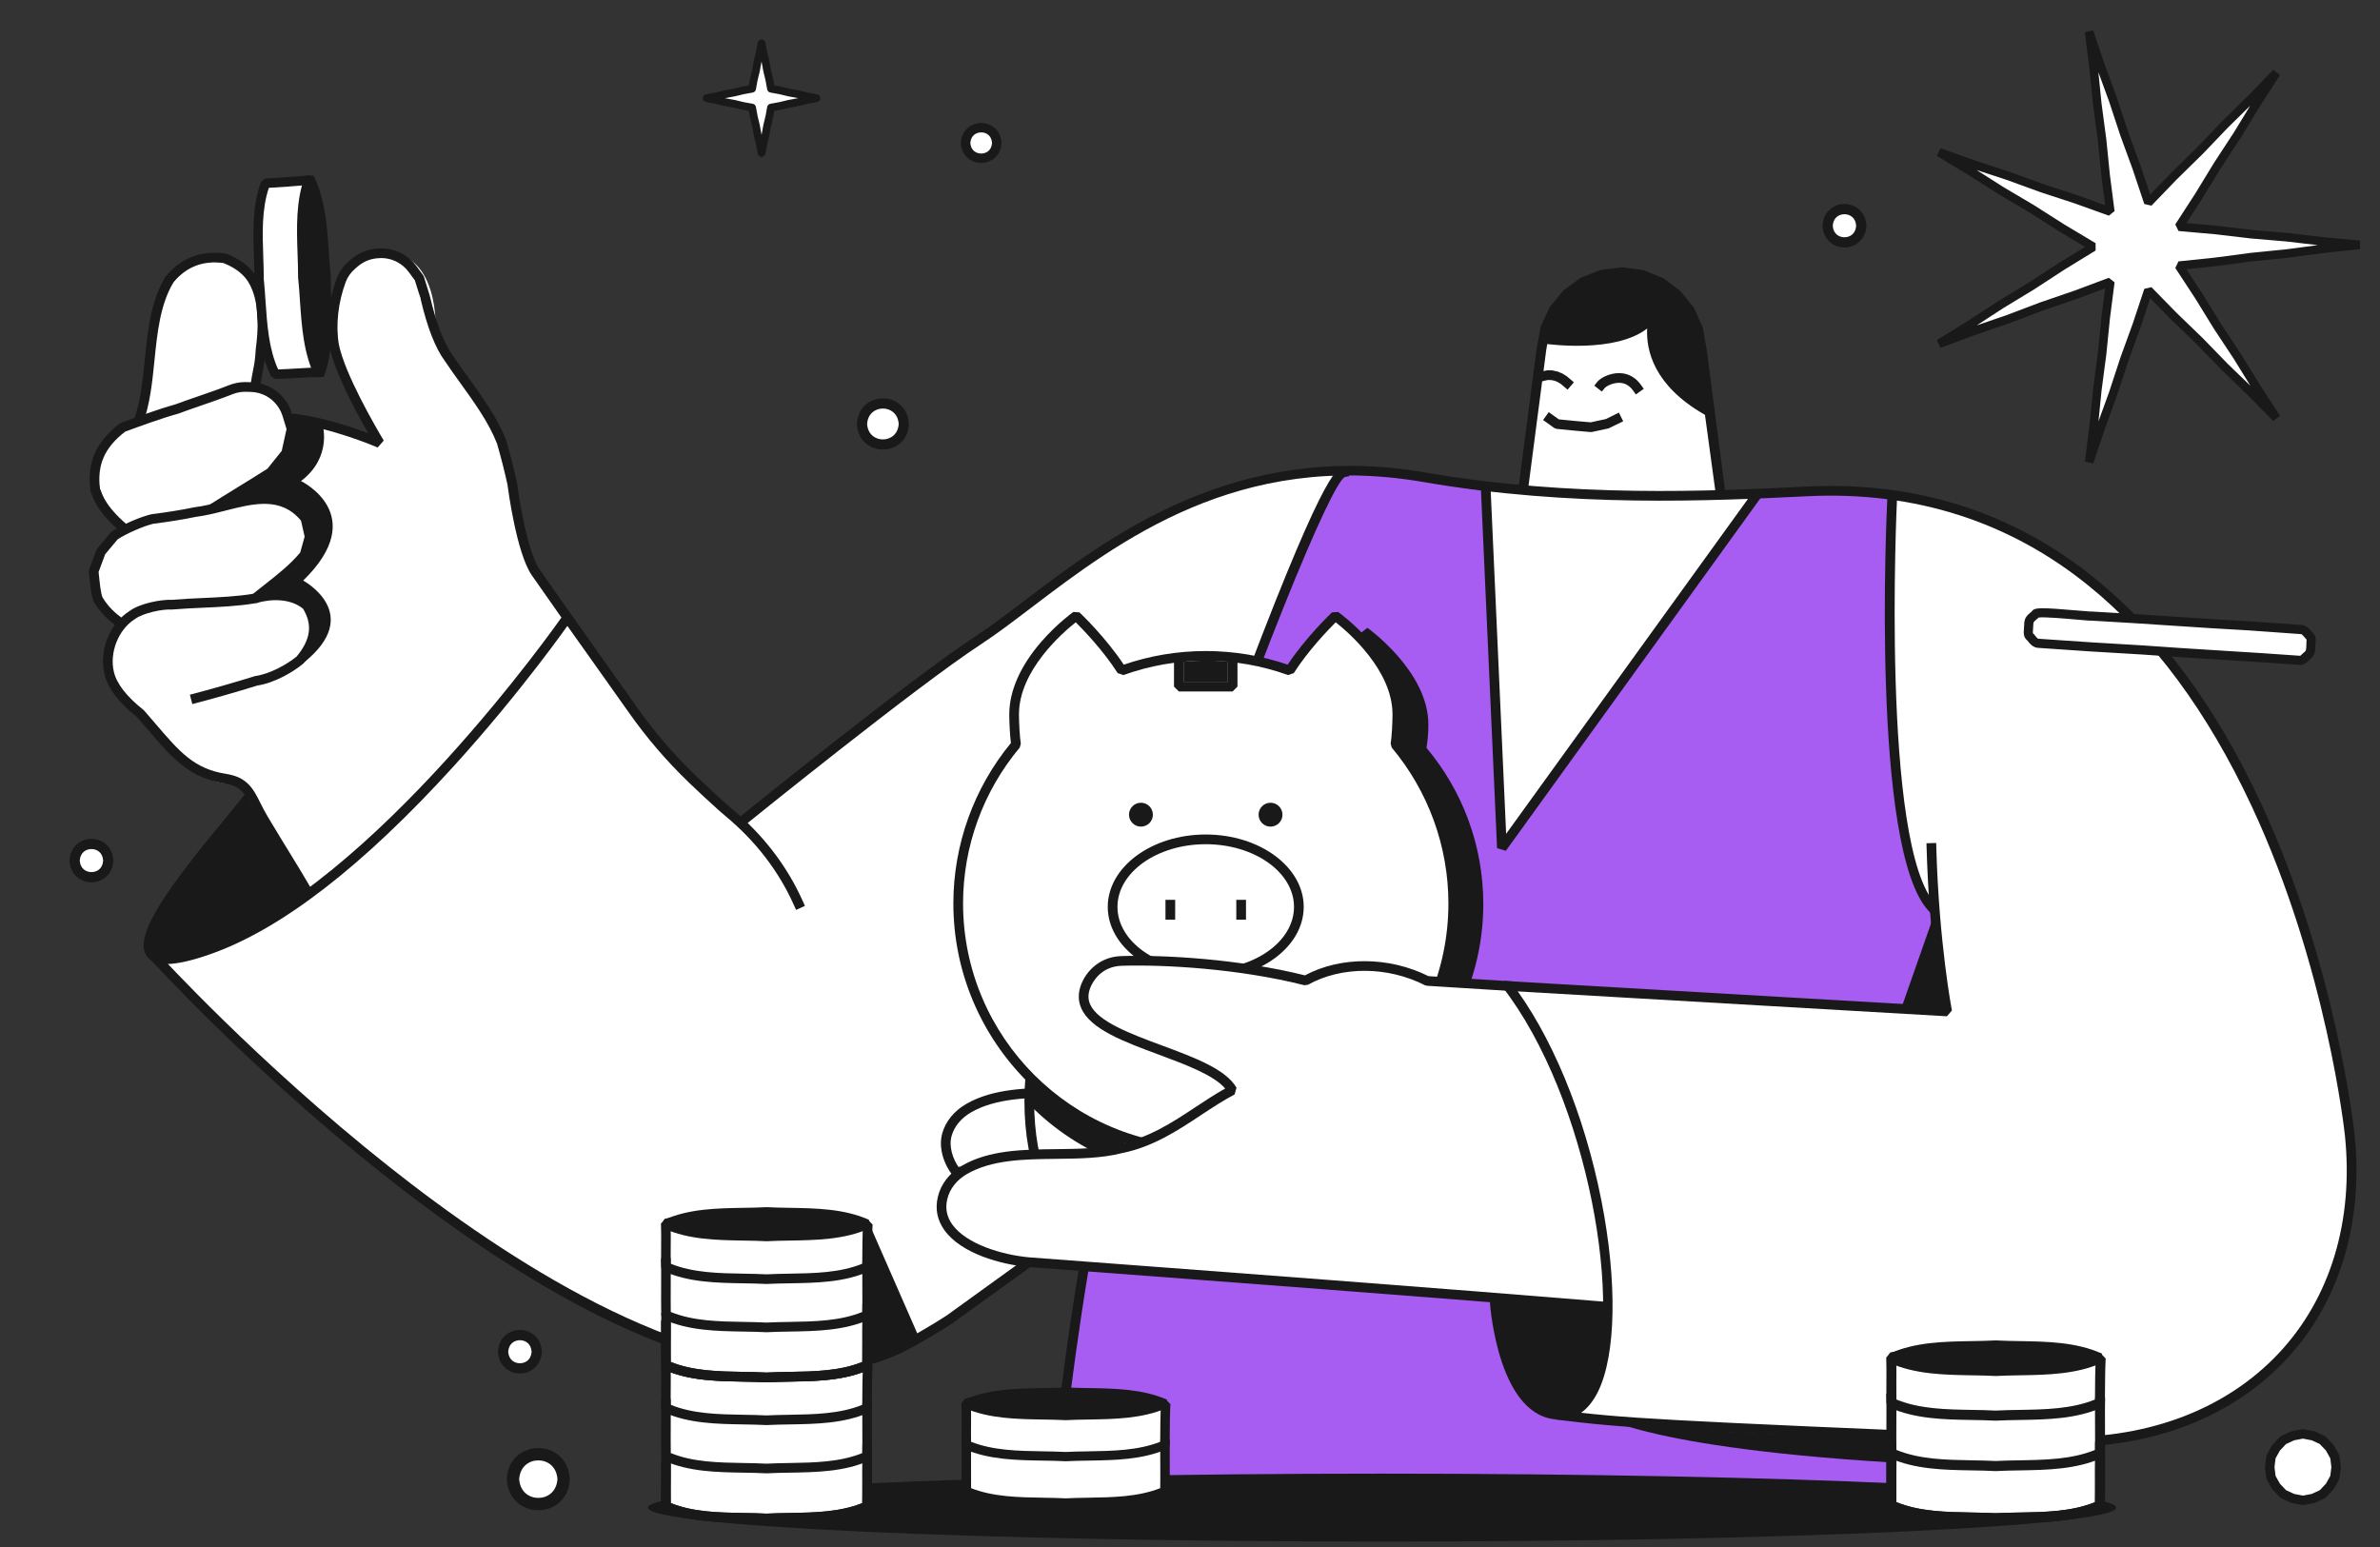 <svg width="320" height="208" viewBox="0 0 320 208" fill="none" xmlns="http://www.w3.org/2000/svg">
<rect x="0" y="0" width="320" height="208" fill="#333333" stroke="none"/>
<g clip-path="url(#clip0_3017_16654)">
<g clip-path="url(#clip1_3017_16654)">
<path d="M207.268 46.844H207.282L207.36 46.398L207.438 45.953L207.516 45.505L207.594 45.057L207.673 44.608L207.752 44.158L207.94 43.746L208.127 43.334L208.316 42.921L208.505 42.508L208.694 42.093L208.883 41.677L209.168 41.326L209.453 40.975L209.739 40.622L210.026 40.269L210.314 39.914L210.601 39.56L210.965 39.291L211.329 39.022L211.694 38.752L212.06 38.482L212.427 38.211L212.794 37.94L213.215 37.77L213.634 37.602L214.056 37.433L214.478 37.264L214.902 37.094L215.325 36.924L215.775 36.867L216.223 36.81L216.674 36.753L217.125 36.696L217.577 36.638L218.03 36.581L218.48 36.638L218.929 36.695L219.38 36.752L219.831 36.809L220.283 36.867L220.736 36.924L221.157 37.093L221.576 37.261L221.998 37.43L222.42 37.6L222.843 37.77L223.267 37.94L223.631 38.209L223.994 38.477L224.36 38.748L224.726 39.018L225.093 39.289L225.46 39.56L225.745 39.912L226.03 40.263L226.316 40.615L226.603 40.969L226.89 41.324L227.177 41.678L227.366 42.09L227.553 42.502L227.742 42.914L227.93 43.328L228.119 43.743L228.309 44.158L228.387 44.605L228.465 45.05L228.543 45.498L228.622 45.946L228.7 46.395L228.779 46.844H228.793L228.865 47.4L228.938 47.955L229.01 48.51L229.082 49.066L229.155 49.623L229.228 50.18L229.301 50.735L229.373 51.291L229.445 51.846L229.518 52.402L229.591 52.96L229.663 53.517L229.736 54.072L229.808 54.628L229.881 55.184L229.954 55.74L230.026 56.297L230.099 56.855L230.171 57.41L230.244 57.966L230.316 58.521L230.389 59.077L230.462 59.634L230.534 60.192L230.607 60.747L230.68 61.303L230.752 61.859L230.824 62.415L230.897 62.973L230.97 63.531L231.043 64.086L231.115 64.642L231.187 65.198L231.26 65.755L231.333 66.312L231.406 66.87H204.655L204.727 66.315L204.8 65.759L204.872 65.204L204.944 64.648L205.017 64.091L205.09 63.534L205.163 62.979L205.235 62.423L205.307 61.868L205.38 61.312L205.453 60.755L205.525 60.197L205.598 59.642L205.67 59.086L205.743 58.531L205.816 57.974L205.888 57.417L205.961 56.859L206.033 56.304L206.106 55.748L206.178 55.194L206.251 54.637L206.323 54.08L206.396 53.523L206.469 52.967L206.541 52.411L206.614 51.856L206.686 51.299L206.759 50.741L206.832 50.183L206.905 49.628L206.977 49.072L207.049 48.516L207.122 47.959L207.195 47.402L207.268 46.844Z" fill="white"/>
<path d="M207.419 44.912C207.419 44.912 214.379 48.456 222.35 42.53C222.35 42.53 220.817 52.129 229.808 54.625C229.808 54.625 229.856 38.88 220.426 36.851C210.996 34.821 207.419 44.912 207.419 44.912Z" fill="#191919"/>
<path d="M218.033 67.523H204.655L204.008 66.786L206.621 46.761L206.651 46.735L206.639 46.733L207.159 43.889L208.377 41.268L210.214 39.037L212.552 37.336L215.243 36.279L218.112 35.935L220.979 36.32L223.654 37.416L225.966 39.151L227.771 41.408L228.951 44.047L229.421 46.733L229.409 46.735L229.439 46.761L232.053 66.787L231.406 67.523L218.033 67.523ZM205.397 66.219H230.663L227.681 44.354L226.619 42.025L225.006 40.036L222.946 38.515L220.571 37.562L218.03 37.24L215.49 37.562L213.114 38.515L211.055 40.036L209.442 42.025L208.379 44.354L207.909 46.971L205.397 66.219Z" fill="#191919"/>
<path d="M210.768 52.392L209.859 51.62L209.44 51.365L208.995 51.186L208.536 51.095L208.076 51.099L206.924 51.355L206.641 50.082L207.995 49.796L208.59 49.79L208.723 49.802L209.425 49.953L210.072 50.223L210.665 50.593L211.613 51.398L210.768 52.392ZM219.947 53.038L219.568 52.506C219.098 51.846 218.493 51.498 217.77 51.471C216.802 51.435 215.928 51.975 215.783 52.151L215.372 52.648L214.36 51.849L214.759 51.343C215.164 50.829 216.437 50.131 217.774 50.167C218.925 50.195 219.914 50.742 220.631 51.75L221.009 52.281L219.947 53.038Z" fill="#191919"/>
<path d="M229.681 56.03L229.115 55.705C222.327 51.802 221.318 47.066 221.467 44.171C217.171 47.516 208.203 46.284 207.761 46.221L207.116 46.128L207.301 44.837L207.946 44.93C208.063 44.947 219.681 46.543 222.001 41.499L223.191 42.033C223.069 42.318 220.283 49.122 229.766 54.574L230.331 54.9L229.681 56.03ZM213.852 58.092L211.571 57.89L209.29 57.664L208.975 57.545L207.474 56.473L208.233 55.412L209.592 56.384L211.693 56.592L213.869 56.784L215.917 56.343L217.666 55.476L218.245 56.645L216.271 57.601L214.047 58.08L213.852 58.092Z" fill="#191919"/>
<path d="M21.338 129.58C21.338 129.58 63.079 173.818 97.147 182.637C97.147 182.637 113.655 189.919 132.591 173.575L147.295 163.266L141.573 202.379H278.654L279.302 194.45C279.302 194.45 308.433 192.022 313.774 170.905C313.774 170.905 319.451 164.049 313.34 137.53C310.359 124.597 300.776 99.641 292.985 90.796C278.898 74.8 265.764 62.739 230.76 66.856C230.76 66.856 202.515 66.094 195.062 64.429C180.626 61.204 165.976 63.283 152.173 71.984C140.125 79.579 128.099 87.791 113.351 99.654L99.575 110.79C99.575 110.79 88.569 100.919 85.009 95.498C81.448 90.077 76.331 83.486 76.331 83.486C76.331 83.486 46.328 122.36 31.6 126.081C31.6 126.082 24.509 129.438 21.338 129.58Z" fill="white"/>
<path d="M32.949 107.174C32.949 107.174 16.847 124.461 19.895 128.592C22.942 132.722 41.892 120.104 41.892 120.104L32.949 107.174Z" fill="#191919"/>
<path d="M41.892 120.105L32.416 104.936C32.416 104.936 27.349 108.105 18.886 95.961C18.886 95.961 11.898 94.204 15.81 83.467C15.81 83.467 9.322 77.505 16.605 71.001C17.157 70.508 16.623 70.466 16.623 70.466C16.623 70.466 7.323 62.589 19.127 56.156C19.127 56.156 19.126 34.456 29.082 34.639C39.038 34.822 33.831 52.047 33.831 52.047C33.831 52.047 38.443 52.932 39.456 56.156L50.414 59.312L45.657 48.896C45.657 48.896 42.387 35.095 50.848 34.064C59.308 33.034 58.569 44.708 58.569 44.708L65.747 55.141L70.671 73.814L76.075 83.367C76.075 83.366 51.182 115.353 41.892 120.105Z" fill="white"/>
<path d="M41.014 120.639C39.789 118.529 38.958 117.174 37.906 115.458C37.102 114.147 36.19 112.66 34.884 110.482C34.47 109.791 34.145 109.145 33.858 108.574C32.921 106.709 32.404 105.682 30.179 105.334C25.422 104.589 23.121 101.899 19.937 98.176C19.464 97.623 18.967 97.042 18.436 96.436C15.952 94.457 14.52 92.578 14.058 90.691C13.274 87.533 14.714 83.869 17.409 82.156C18.811 81.125 21.644 80.588 23.11 80.647C24.449 80.533 25.836 80.471 27.178 80.41C29.493 80.305 31.886 80.197 34.124 79.825C37.053 78.961 39.873 79.37 41.676 80.922L41.804 81.072C43.489 83.784 43.185 86.353 40.844 89.156L40.757 89.242C39.377 90.373 36.942 91.814 34.599 92.173C31.704 93.069 28.79 93.901 25.858 94.668L25.53 93.406C28.458 92.64 31.369 91.809 34.26 90.913L34.359 90.89C36.296 90.606 38.517 89.378 39.883 88.273C41.776 85.983 42.045 83.995 40.749 81.847C39.014 80.421 36.371 80.515 34.458 81.087L34.378 81.105C32.051 81.495 29.604 81.606 27.237 81.713C25.893 81.774 24.504 81.837 23.178 81.951L23.09 81.952C21.727 81.882 19.189 82.453 18.168 83.217L18.125 83.247C15.908 84.643 14.678 87.776 15.323 90.379C15.712 91.966 17.046 93.671 19.291 95.451L19.376 95.532C19.926 96.159 20.439 96.758 20.927 97.328C24.152 101.099 26.099 103.375 30.38 104.046C33.267 104.498 34.042 106.038 35.022 107.989C35.312 108.566 35.613 109.163 36.002 109.812C37.305 111.985 38.214 113.468 39.017 114.777C40.074 116.5 40.909 117.862 42.142 119.984L41.014 120.639Z" fill="#191919"/>
<path d="M15.948 84.358C14.609 83.486 13.449 82.298 12.68 81.013C12.33 80.433 12.175 79.136 12.021 77.626C11.991 77.332 11.966 77.082 11.943 76.917L11.977 76.6L12.955 73.963L13.066 73.771L14.877 71.609L15.006 71.492C16.28 70.611 18.895 69.466 20.388 69.136L20.45 69.125C22.428 68.883 24.475 68.552 26.066 68.216L26.122 68.207C27.357 68.058 28.627 67.736 29.972 67.394C33.892 66.398 38.334 65.269 41.58 69.298L41.708 69.562L42.267 72.018L42.26 72.338L41.584 74.77L41.462 75.007C40.023 76.777 38.151 78.248 36.341 79.67C35.716 80.161 35.125 80.625 34.553 81.1L33.72 80.096C34.305 79.61 34.931 79.12 35.535 78.645C37.252 77.296 39.026 75.901 40.364 74.289L40.959 72.147L40.471 70.001C37.761 66.76 34.133 67.682 30.294 68.657C28.978 68.991 27.618 69.337 26.308 69.498C24.695 69.836 22.633 70.17 20.642 70.415C19.346 70.709 16.964 71.749 15.82 72.515L14.14 74.521L13.256 76.903C13.275 77.065 13.296 77.267 13.319 77.494C13.394 78.233 13.57 79.963 13.799 80.342C14.468 81.462 15.484 82.499 16.66 83.264L15.948 84.358Z" fill="#191919"/>
<path d="M16.177 71.493C14.828 70.316 12.954 68.495 12.277 66.276L12.296 66.27L12.188 66.2C11.615 62.309 12.824 59.454 16.108 56.943L16.279 56.849C18.279 56.112 21.299 55 23.59 54.366C24.512 54.02 25.525 53.671 26.597 53.302C28.004 52.817 29.459 52.316 30.723 51.812C31.476 51.512 32.241 51.367 32.997 51.371C33.272 51.374 33.567 51.383 33.86 51.395C35.314 51.457 36.694 52.056 37.732 53.077C38.434 53.768 38.953 54.623 39.242 55.565L39.824 57.473L39.837 57.804L39.119 61.055L38.991 61.323L36.907 63.918L36.752 64.057C35.697 64.738 34.068 65.742 32.492 66.713C31.09 67.578 29.765 68.395 28.85 68.979L28.148 67.88C29.072 67.29 30.401 66.471 31.808 65.604C33.335 64.663 34.911 63.691 35.957 63.019L37.879 60.625L38.527 57.69L37.995 55.945C37.77 55.212 37.366 54.546 36.819 54.009C36.012 53.214 34.938 52.747 33.806 52.699C33.532 52.688 33.258 52.68 32.984 52.676C32.397 52.67 31.8 52.786 31.206 53.023C29.913 53.539 28.444 54.046 27.022 54.535C25.948 54.905 24.935 55.255 24.022 55.598L23.966 55.616C21.758 56.224 18.812 57.306 16.823 58.039C14.023 60.207 13.011 62.557 13.457 65.859L13.524 65.895C14.104 67.795 15.805 69.438 17.034 70.509L16.177 71.493Z" fill="#191919"/>
<path d="M107.036 122.337L106.707 121.607C104.657 117.063 101.566 113.058 97.517 109.702C97.253 109.484 96.993 109.261 96.737 109.032C95.322 107.766 93.931 106.474 92.563 105.156C89.595 102.296 86.908 99.159 84.538 95.787C82.8 93.323 81.056 90.864 79.306 88.409C76.688 84.729 73.981 80.925 71.508 77.357C69.451 74.389 68.318 65.827 68.233 65.167C67.877 63.516 67.358 61.471 66.839 59.684C65.765 56.881 63.793 54.141 61.886 51.491C61.151 50.471 60.458 49.508 59.818 48.545C58.531 46.802 57.454 44.054 56.545 40.171L56.576 40.163C56.426 39.785 56.207 39.075 55.785 37.699L54.943 36.558C54.534 36.006 54.008 35.553 53.401 35.231C52.633 34.824 51.765 34.645 50.899 34.714L50.733 34.727C49.768 34.802 48.853 35.182 48.119 35.812L47.771 36.109C47.187 36.609 46.745 37.224 46.495 37.887C45.459 40.638 45.119 43.714 45.564 46.326C46.373 50.283 50.386 57.208 51.597 59.237L50.776 60.168C50.714 60.141 44.449 57.428 38.943 56.874L39.073 55.576C43.011 55.973 47.202 57.381 49.514 58.257C47.702 55.092 44.973 49.946 44.283 46.566C43.796 43.711 44.159 40.388 45.275 37.427C45.602 36.559 46.172 35.761 46.923 35.118L47.272 34.821C48.214 34.011 49.39 33.523 50.629 33.428L50.796 33.414C51.909 33.325 53.025 33.556 54.011 34.078C54.787 34.489 55.472 35.078 55.993 35.783L56.901 37.014L57 37.21L57.803 39.827L57.779 39.834L57.815 39.873C58.671 43.53 59.704 46.195 60.885 47.797C61.531 48.765 62.218 49.719 62.944 50.729C64.906 53.455 66.935 56.273 68.067 59.244L68.084 59.294C68.624 61.152 69.145 63.202 69.514 64.92L69.523 64.975C69.534 65.063 70.666 73.853 72.58 76.614C75.049 80.175 77.754 83.976 80.369 87.652C82.13 90.127 83.893 92.605 85.605 95.037C87.927 98.34 90.56 101.414 93.467 104.216C94.823 105.522 96.204 106.804 97.607 108.06C97.85 108.277 98.099 108.49 98.35 108.698C102.553 112.182 105.765 116.344 107.896 121.07L108.225 121.801L107.036 122.337ZM108.382 184.663C93.038 184.663 73.868 175.624 51.34 157.756C33.669 143.741 20.424 129.218 20.293 129.073L21.258 128.196C21.39 128.34 34.574 142.795 52.164 156.745C68.341 169.573 91.653 184.593 110.853 183.275C113.962 183.062 117.073 182.286 120.101 180.968C121.73 180.259 125.682 177.94 127.301 176.86L147.08 162.58L147.843 163.638L128.044 177.931C126.517 178.951 122.449 181.368 120.622 182.163C117.456 183.541 114.199 184.353 110.942 184.576C110.09 184.635 109.236 184.663 108.382 184.663ZM19.157 57.088L17.938 56.624C18.886 54.133 19.17 51.318 19.471 48.339C19.86 44.487 20.262 40.503 22.23 37.233L22.289 37.151C24.374 34.662 27.07 33.631 30.299 34.088L30.442 34.125C32.867 35.058 34.411 36.523 35.163 38.601C36.184 41.243 36.014 44.635 35.689 47.022C35.606 48.523 35.471 49.191 35.317 49.964C35.205 50.519 35.079 51.148 34.952 52.231L33.657 52.08C33.789 50.944 33.921 50.287 34.038 49.708C34.19 48.949 34.31 48.351 34.388 46.925L34.394 46.872C34.701 44.635 34.871 41.463 33.942 39.058C33.319 37.338 32.081 36.169 30.044 35.369C27.302 35.001 25.102 35.846 23.322 37.949C21.527 40.962 21.142 44.779 20.769 48.47C20.472 51.402 20.166 54.435 19.157 57.088Z" fill="#191919"/>
<path d="M22.374 129.618C21.091 129.618 20.224 129.264 19.73 128.556C17.751 125.723 23.1 118.797 30.299 110.036C31.423 108.668 32.485 107.376 33.292 106.339L34.321 107.14C33.503 108.191 32.436 109.489 31.307 110.864C27.086 116.001 19.229 125.562 20.799 127.81C21.089 128.224 22.353 128.982 27.821 127.072C50.036 119.312 75.287 83.32 75.54 82.957L76.61 83.702C76.546 83.793 70.14 92.962 61.041 102.977C48.791 116.461 37.759 124.982 28.251 128.303C25.74 129.18 23.8 129.618 22.374 129.618Z" fill="#191919"/>
<path d="M154.355 128.977C154.355 128.977 172.152 129.902 175.482 131.826C175.482 131.826 184.288 127.35 192.022 131.937L261.768 135.858L260.177 121.763C260.177 121.763 256.365 116.88 255.626 110.775C254.886 104.671 254.034 92.685 254.034 92.685L254.413 66.434H236.11L202.234 113.513L199.759 65.37C199.759 65.37 183.262 62.497 179.858 63.403C179.858 63.403 172.088 80.402 170.386 85.878C168.683 91.354 154.355 128.977 154.355 128.977ZM279.594 202.629H141.674L145.743 170.439L200.976 174.481C200.976 174.481 200.979 189.411 210.635 190.381C220.29 191.351 279.595 193.874 279.595 193.874L279.594 202.629Z" fill="#A75DF1"/>
<path d="M201.144 174.648C201.144 174.648 202.012 193.874 212.927 189.131C216.017 187.789 216.171 176.052 216.171 176.052L201.144 174.648ZM261.766 136.643L202.146 133.189L202.222 131.887L261.016 135.293C260.586 132.791 259.349 124.794 259.04 114.03L259.021 113.378L260.325 113.341L260.344 113.993C260.714 126.901 262.426 135.778 262.443 135.866L261.766 136.643Z" fill="#191919"/>
<path d="M277.872 194.526C277.132 194.526 276.389 194.511 275.639 194.479C220.777 192.171 218.747 192.028 209.169 190.861L209.327 189.566C218.857 190.727 220.882 190.87 275.693 193.176C288.184 193.7 299.082 189.716 306.379 181.954C313.321 174.571 316.482 164.161 315.28 152.643C315.257 152.419 312.866 130.077 302.757 108.416C296.838 95.733 289.469 85.763 280.857 78.783C270.124 70.084 257.4 66.028 243.036 66.718L242.57 66.741C230.109 67.343 211.279 68.253 191.379 64.81C166.549 60.515 150.398 72.785 138.606 81.745C136.207 83.568 133.941 85.29 131.894 86.626C123.121 92.355 99.913 111.148 99.68 111.337L98.859 110.324C99.093 110.134 122.352 91.299 131.181 85.534C133.189 84.223 135.437 82.515 137.817 80.707C149.124 72.116 166.211 59.133 191.601 63.526C211.36 66.944 230.104 66.038 242.507 65.439L242.973 65.416C257.671 64.706 270.699 68.867 281.69 77.781C290.459 84.892 297.949 95.023 303.952 107.893C314.146 129.752 316.554 152.285 316.577 152.51C317.818 164.409 314.534 175.184 307.329 182.848C300.209 190.422 289.812 194.526 277.872 194.526Z" fill="#191919"/>
<path d="M160.362 141.953C157.614 143.742 154.731 145.433 151.223 146.131C144.698 147.804 136.202 145.597 130.276 148.973C128.873 149.772 127.737 151.029 127.309 152.585C126.838 154.296 127.583 156.333 128.528 157.538L158.03 157.315L168.008 146.112L160.362 141.953Z" fill="white"/>
<path d="M128.534 158.19L128.016 157.94C126.963 156.599 126.142 154.37 126.681 152.412C127.132 150.773 128.294 149.351 129.954 148.406C133.596 146.331 138.125 146.281 142.506 146.233C145.569 146.198 148.462 146.167 151.062 145.499C154.598 144.794 157.532 143.017 160.007 141.406L160.674 141.38L168.32 145.539L168.495 146.545L158.517 157.749L158.035 157.967L128.534 158.19ZM160.392 142.711C157.884 144.33 154.923 146.059 151.351 146.77C148.633 147.468 145.526 147.503 142.52 147.536C138.306 147.583 133.948 147.632 130.599 149.539C129.242 150.312 128.297 151.455 127.939 152.758C127.554 154.154 128.119 155.812 128.857 156.883L157.736 156.666L166.975 146.292L160.392 142.711ZM279.014 203.055H141.673L141.023 202.355C141.032 202.224 142.018 188.963 145.1 170.333L146.386 170.546C143.715 186.694 142.625 198.788 142.379 201.751H278.405L278.944 193.832L280.245 193.92L279.665 202.447L279.014 203.055Z" fill="#191919"/>
<path d="M151.081 146.259L149.81 145.966C151.084 140.422 152.483 134.907 154.006 129.426L155.262 129.775C153.745 135.238 152.351 140.734 151.081 146.259ZM155.037 129.408L153.805 128.982L154.018 128.366C154.074 128.205 159.662 112.08 165.637 96.076C177.847 63.367 179.673 63.023 180.55 62.857L181.191 62.736L181.432 64.018L180.821 64.133C178.929 65.136 169.342 88.093 155.251 128.792L155.037 129.408Z" fill="#191919"/>
<path d="M166.742 154.229C184.797 154.229 199.434 139.595 199.434 121.543C199.434 113.552 196.562 106.235 191.8 100.556C191.958 99.548 192.051 98.499 192.051 97.413C192.051 90.235 183.857 84.415 183.857 84.415C183.857 84.415 180.259 86.974 177.831 90.789C174.368 89.54 170.636 88.857 166.742 88.857C162.849 88.857 159.117 89.54 155.654 90.789" fill="#191919"/>
<path d="M179.539 163.328C183.02 163.328 185.841 156.491 185.841 148.058C185.841 139.624 183.02 132.787 179.539 132.787C176.059 132.787 173.237 139.624 173.237 148.058C173.237 156.491 176.059 163.328 179.539 163.328Z" fill="white"/>
<path d="M179.539 163.98C175.64 163.98 172.585 156.986 172.585 148.057C172.585 139.128 175.639 132.135 179.539 132.135C183.439 132.135 186.493 139.129 186.493 148.057C186.493 156.986 183.439 163.98 179.539 163.98ZM179.539 133.439C176.811 133.439 173.889 139.313 173.889 148.057C173.889 156.802 176.811 162.676 179.539 162.676C182.268 162.676 185.189 156.802 185.189 148.057C185.189 139.313 182.268 133.439 179.539 133.439Z" fill="#191919"/>
<path d="M144.693 163.328C148.173 163.328 150.995 156.491 150.995 148.058C150.995 139.624 148.173 132.787 144.693 132.787C141.212 132.787 138.39 139.624 138.39 148.058C138.39 156.491 141.212 163.328 144.693 163.328Z" fill="white"/>
<path d="M144.693 163.98C140.793 163.98 137.738 156.986 137.738 148.057C137.738 139.128 140.793 132.135 144.693 132.135C148.592 132.135 151.647 139.129 151.647 148.057C151.647 156.986 148.592 163.98 144.693 163.98ZM144.693 133.439C141.964 133.439 139.043 139.313 139.043 148.057C139.043 156.802 141.964 162.676 144.693 162.676C147.421 162.676 150.343 156.802 150.343 148.057C150.343 139.313 147.421 133.439 144.693 133.439ZM185.839 148.497C185.84 148.424 185.841 148.352 185.841 148.278C185.841 139.844 183.02 133.007 179.539 133.007C176.058 133.007 173.237 139.844 173.237 148.278C173.237 151.175 173.57 153.884 174.148 156.191C178.546 154.484 182.531 151.861 185.839 148.497Z" fill="#191919"/>
<path d="M144.693 133.008C141.212 133.008 138.39 139.845 138.39 148.278C138.39 148.352 138.392 148.424 138.393 148.498C141.7 151.861 145.685 154.484 150.083 156.192C150.661 153.884 150.994 151.176 150.994 148.278C150.995 139.845 148.173 133.008 144.693 133.008Z" fill="#191919"/>
<path d="M187.624 100.096C187.785 99.07 187.88 97.15 187.88 96.045C187.88 88.737 179.54 82.812 179.54 82.812C179.54 82.812 175.876 86.269 173.405 90.153C169.88 88.882 166.08 88.186 162.116 88.186C158.153 88.186 154.353 88.882 150.828 90.153C148.357 86.269 144.693 82.812 144.693 82.812C144.693 82.812 136.352 88.737 136.352 96.045C136.352 97.15 136.447 99.07 136.608 100.096C131.76 105.877 128.836 113.326 128.836 121.461C128.836 139.838 143.736 154.736 162.116 154.736C180.496 154.736 195.396 139.838 195.396 121.461C195.396 113.326 192.473 105.877 187.624 100.096Z" fill="white"/>
<path d="M162.116 155.388C143.405 155.388 128.183 140.168 128.183 121.46C128.187 113.595 130.922 105.974 135.921 99.901C135.783 98.823 135.7 97.127 135.7 96.044C135.7 92.897 137.197 89.513 140.03 86.259C142.142 83.834 144.227 82.342 144.315 82.28L145.14 82.338C145.286 82.475 148.628 85.644 151.095 89.367C154.638 88.15 158.343 87.534 162.115 87.534C165.888 87.534 169.592 88.15 173.136 89.367C175.603 85.645 178.945 82.475 179.091 82.338L179.916 82.28C180.004 82.342 182.089 83.834 184.201 86.259C187.034 89.513 188.531 92.897 188.531 96.044C188.531 97.127 188.447 98.823 188.309 99.901C193.308 105.974 196.044 113.595 196.048 121.46C196.048 140.168 180.826 155.388 162.116 155.388ZM144.64 83.671C142.967 84.988 137.004 90.099 137.004 96.044C137.004 97.188 137.104 99.049 137.252 99.995L137.107 100.515C132.188 106.387 129.491 113.801 129.487 121.46C129.487 139.449 144.124 154.084 162.116 154.084C180.107 154.084 194.744 139.449 194.744 121.46C194.74 113.801 192.043 106.387 187.125 100.515L186.98 99.995C187.128 99.049 187.228 97.189 187.228 96.044C187.228 90.099 181.265 84.988 179.592 83.671C178.589 84.669 175.882 87.472 173.954 90.502L173.183 90.766C169.634 89.487 165.91 88.838 162.116 88.838C158.321 88.838 154.598 89.487 151.049 90.766L150.277 90.502C148.349 87.472 145.643 84.669 144.64 83.671Z" fill="#191919"/>
<path d="M153.404 110.492C153.931 110.492 154.359 110.065 154.359 109.538C154.359 109.01 153.931 108.583 153.404 108.583C152.877 108.583 152.449 109.01 152.449 109.538C152.449 110.065 152.877 110.492 153.404 110.492Z" fill="#191919"/>
<path d="M153.404 111.143C152.518 111.143 151.797 110.423 151.797 109.537C151.797 108.651 152.518 107.931 153.404 107.931C154.29 107.931 155.011 108.651 155.011 109.537C155.011 109.963 154.841 110.371 154.54 110.672C154.239 110.974 153.83 111.143 153.404 111.143ZM153.404 109.235C153.324 109.235 153.247 109.267 153.19 109.323C153.133 109.38 153.101 109.457 153.101 109.537C153.101 109.618 153.133 109.695 153.19 109.752C153.247 109.808 153.324 109.84 153.404 109.84C153.485 109.84 153.562 109.808 153.618 109.752C153.675 109.695 153.707 109.618 153.707 109.537C153.707 109.457 153.675 109.38 153.618 109.323C153.562 109.267 153.485 109.235 153.404 109.235Z" fill="#191919"/>
<path d="M170.828 110.492C171.355 110.492 171.782 110.065 171.782 109.538C171.782 109.01 171.355 108.583 170.828 108.583C170.3 108.583 169.873 109.01 169.873 109.538C169.873 110.065 170.3 110.492 170.828 110.492Z" fill="#191919"/>
<path d="M170.827 111.144C169.941 111.144 169.221 110.424 169.221 109.538C169.221 108.652 169.941 107.931 170.827 107.931C171.713 107.931 172.434 108.652 172.434 109.538C172.434 109.964 172.264 110.372 171.963 110.673C171.662 110.974 171.253 111.144 170.827 111.144ZM170.827 109.236C170.747 109.236 170.67 109.267 170.613 109.324C170.557 109.381 170.525 109.458 170.525 109.538C170.525 109.619 170.557 109.696 170.613 109.752C170.67 109.809 170.747 109.841 170.827 109.841C170.908 109.841 170.985 109.809 171.042 109.752C171.098 109.696 171.13 109.619 171.13 109.538C171.13 109.458 171.098 109.381 171.042 109.324C170.985 109.267 170.908 109.236 170.827 109.236ZM165.731 92.969H158.5L157.848 92.317V88.75H159.153V91.665H165.079V88.75H166.383V92.317L165.731 92.969Z" fill="#191919"/>
<path d="M162.116 131.017C169.031 131.017 174.636 126.951 174.636 121.936C174.636 116.92 169.031 112.854 162.116 112.854C155.201 112.854 149.595 116.92 149.595 121.936C149.595 126.951 155.201 131.017 162.116 131.017Z" fill="white"/>
<path d="M162.116 131.668C154.852 131.668 148.943 127.302 148.943 121.935C148.943 116.568 154.852 112.202 162.116 112.202C169.379 112.202 175.289 116.568 175.289 121.935C175.289 127.302 169.379 131.668 162.116 131.668ZM162.116 113.507C155.572 113.507 150.248 117.288 150.248 121.936C150.248 126.583 155.572 130.365 162.116 130.365C168.66 130.365 173.984 126.583 173.984 121.936C173.984 117.288 168.66 113.507 162.116 113.507Z" fill="#191919"/>
<path d="M166.225 120.983H167.529V123.654H166.225V120.983ZM156.702 120.983H158.007V123.654H156.702V120.983ZM159.15 91.674L165.092 91.676V88.959C163.123 88.749 161.102 88.786 159.136 88.959V91.676L159.15 91.674Z" fill="#191919"/>
<path d="M216.029 175.695L144.217 170.353C144.217 170.353 125.39 170.116 126.589 161.83C126.589 161.83 127.492 158.278 130.379 157.02C130.379 157.02 129.06 156.159 149.007 154.752C152.033 154.538 162.416 148.079 165.029 146.937C166.917 146.113 159.935 143.985 161.015 142.901C161.015 142.901 140.679 136.735 146.673 131.334C152.667 125.933 173.013 131.179 173.013 131.179L175.527 131.823C175.527 131.823 184.325 127.461 191.947 131.901L202.835 132.71C202.835 132.71 210.374 142.333 213.149 154.542C215.924 166.75 216.029 175.695 216.029 175.695Z" fill="white"/>
<path d="M216.625 176.399L215.976 176.345C194.729 174.588 161.499 172.088 138.352 170.36C134.512 170.023 129.242 168.528 126.996 165.423C126.016 164.068 125.713 162.555 126.096 160.927C126.502 159.198 127.661 157.704 129.358 156.722C133.013 154.607 137.572 154.556 141.982 154.507C145.045 154.473 147.938 154.441 150.538 153.774C154.492 152.986 157.665 150.887 160.735 148.857C162.03 148.001 163.363 147.12 164.732 146.355C163.175 144.537 159.429 143.146 155.796 141.797C151.077 140.045 146.62 138.389 145.375 135.55C144.924 134.524 144.936 133.415 145.411 132.255C146.121 130.519 147.906 128.634 150.784 128.548C156.682 128.373 166.648 128.948 175.454 131.14C180.283 128.559 186.757 128.598 192.066 131.247L203.804 131.982L203.722 133.283L191.851 132.54L191.596 132.47C186.557 129.909 180.38 129.883 175.86 132.404L175.382 132.467C166.646 130.256 156.692 129.675 150.822 129.852C147.986 129.936 146.887 132.091 146.618 132.749C146.277 133.581 146.262 134.326 146.569 135.027C147.592 137.359 151.994 138.994 156.25 140.574C160.65 142.208 164.806 143.752 166.254 146.25L165.993 147.154C164.452 147.964 162.996 148.927 161.455 149.946C158.281 152.045 154.998 154.215 150.828 155.046C148.11 155.744 145.002 155.779 141.997 155.812C137.755 155.859 133.369 155.908 130.011 157.852C128.629 158.651 127.689 159.85 127.366 161.227C127.069 162.487 127.294 163.61 128.053 164.659C129.914 167.232 134.62 168.724 138.458 169.061C161.598 170.788 194.832 173.288 216.083 175.045L216.733 175.099L216.625 176.399Z" fill="#191919"/>
<path d="M209.716 190.865C201.518 190.865 200.37 175.762 200.325 175.118L201.626 175.028C201.636 175.173 202.728 189.561 209.716 189.561H209.722C211.371 189.56 212.709 188.534 213.698 186.514C218.558 176.585 213.584 147.633 202.031 132.732L203.061 131.933C208.547 139.008 213.013 149.758 215.316 161.427C217.463 172.306 217.292 182.138 214.87 187.088C213.661 189.557 211.882 190.863 209.724 190.865H209.716ZM216.731 191.017C216.731 191.017 228.296 196.815 279.053 197.487L279.594 193.874C279.594 193.874 221.461 193.051 216.731 191.017ZM259.801 122.99L259.35 122.519C251.528 114.354 253.661 68.975 253.755 67.047L253.787 66.396L255.089 66.46L255.058 67.112C255.035 67.578 252.854 113.854 260.292 121.618L260.743 122.089L259.801 122.99ZM202.466 114.393L201.286 114.041L199.078 64.965L200.381 64.907L202.505 112.112L235.963 65.775L237.02 66.538L202.466 114.393ZM255.652 135.515L259.821 123.626L261.803 135.991L255.652 135.515ZM43.349 57.005C43.349 57.005 44.76 61.426 40.468 64.681C40.468 64.681 49.866 69.194 40.764 78.058C40.764 78.058 49.052 82.512 40.837 89.097C40.837 89.097 45.8 79.191 35.29 79.668C35.29 79.668 48.241 73.255 38.249 67.562C38.249 67.562 34.41 66.276 29.52 68.179C29.52 68.179 39.472 63.479 39.008 58.531V56.225L43.349 57.005Z" fill="#191919"/>
</g>
<g clip-path="url(#clip2_3017_16654)">
<path d="M185.818 207.271C240.331 207.271 284.522 205.226 284.522 202.704C284.522 200.182 240.331 198.138 185.818 198.138C131.305 198.138 87.113 200.182 87.113 202.704C87.113 205.226 131.305 207.271 185.818 207.271Z" fill="#191919"/>
</g>
<g clip-path="url(#clip3_3017_16654)">
<path d="M101.683 18.225C100.752 13.739 101.714 14.812 97.283 13.853L97.32 12.498C98.408 12.329 99.862 11.936 100.947 11.763C101.133 10.654 101.505 9.206 101.692 8.098L103.047 8.135C103.216 9.224 103.609 10.676 103.783 11.762C104.841 11.93 106.259 12.317 107.319 12.476C107.592 12.351 107.354 13.802 107.41 13.862C106.322 14.031 104.868 14.424 103.783 14.597C103.615 15.655 103.228 17.074 103.069 18.134C103.193 18.407 101.743 18.169 101.683 18.225Z" fill="white"/>
<path d="M102.393 21.102C102.273 21.102 102.156 21.06 102.063 20.983C101.969 20.906 101.906 20.799 101.883 20.68L101.645 19.443L101.358 18.258L101.131 17.005L100.846 15.823L100.679 14.913L99.799 14.752L98.562 14.455L97.368 14.24L96.128 13.943L94.911 13.709C94.793 13.685 94.686 13.621 94.61 13.528C94.533 13.435 94.492 13.319 94.492 13.198C94.492 13.078 94.533 12.961 94.61 12.868C94.686 12.775 94.793 12.711 94.911 12.688L96.148 12.449L97.334 12.163L98.587 11.935L99.768 11.65L100.678 11.483L100.839 10.603L101.136 9.366L101.351 8.172L101.649 6.931L101.883 5.715C101.906 5.596 101.969 5.49 102.062 5.413C102.156 5.336 102.273 5.294 102.393 5.294C102.514 5.294 102.631 5.336 102.724 5.413C102.817 5.49 102.881 5.597 102.903 5.716L103.142 6.953L103.428 8.139L103.655 9.391L103.941 10.573L104.108 11.483L104.988 11.644L106.224 11.941L107.419 12.156L108.659 12.454L109.875 12.688C109.994 12.71 110.101 12.774 110.178 12.867C110.255 12.96 110.297 13.077 110.297 13.198C110.297 13.319 110.255 13.436 110.178 13.529C110.101 13.622 109.994 13.685 109.875 13.708L108.638 13.947L107.452 14.233L106.2 14.46L105.018 14.745L104.108 14.913L103.947 15.793L103.65 17.029L103.435 18.224L103.138 19.464L102.904 20.68C102.881 20.799 102.817 20.906 102.724 20.983C102.631 21.06 102.514 21.102 102.393 21.102ZM97.474 13.198L97.582 13.224L98.776 13.439L100.014 13.736L101.219 13.956C101.322 13.975 101.418 14.025 101.492 14.1C101.567 14.174 101.617 14.27 101.636 14.373L101.862 15.608L102.148 16.791L102.393 18.117L102.419 18.01L102.634 16.815L102.932 15.577L103.152 14.373C103.171 14.269 103.221 14.174 103.295 14.099C103.37 14.025 103.465 13.975 103.569 13.955L104.803 13.729L105.987 13.443L107.313 13.198L107.205 13.172L106.011 12.957L104.773 12.66L103.569 12.44C103.465 12.421 103.37 12.37 103.295 12.296C103.22 12.221 103.17 12.126 103.151 12.022L102.925 10.788L102.639 9.605L102.394 8.278L102.368 8.386L102.153 9.58L101.855 10.818L101.636 12.023C101.616 12.126 101.566 12.222 101.492 12.296C101.417 12.371 101.322 12.421 101.218 12.44L99.984 12.667L98.8 12.952L97.474 13.198Z" fill="#191919"/>
</g>
<g clip-path="url(#clip4_3017_16654)">
<path d="M306.066 56.209L302.636 52.729L299.146 49.358L295.767 45.879L292.276 42.507L288.858 39.016L287.312 43.672L285.647 48.255L284.128 52.887L282.462 57.471L280.898 62.131L281.506 57.265L281.992 52.422L282.63 47.597L283.116 42.752L283.741 37.889L279.137 39.613L274.516 41.198L269.949 42.927L265.326 44.513L260.709 46.224L264.898 43.637L268.994 40.968L273.169 38.431L277.266 35.761L281.462 33.189L277.268 30.681L273.171 28.075L268.995 25.6L264.896 22.993L260.703 20.467L265.318 22.107L269.939 23.622L274.508 25.283L279.13 26.799L283.739 28.454L283.112 23.604L282.624 18.768L281.983 13.953L281.496 9.116L280.883 4.255L282.45 8.887L284.117 13.446L285.638 18.054L287.306 22.614L288.856 27.25L292.269 23.71L295.757 20.286L299.135 16.757L302.624 13.332L306.055 9.797L303.393 13.933L300.85 18.102L298.179 22.187L295.636 26.358L292.96 30.483L297.843 30.919L302.681 31.486L307.533 31.899L312.373 32.466L317.263 32.919L312.376 33.444L307.539 34.084L302.686 34.571L297.848 35.211L292.961 35.72L295.637 39.803L298.181 43.933L300.854 47.979L303.4 52.11L306.066 56.209Z" fill="white"/>
<path d="M281.445 62.315L280.325 62.06L280.933 57.194L281.418 52.364L282.058 47.522L282.542 42.695L283.047 38.766L279.339 40.153L274.703 41.744L270.153 43.467L265.513 45.059L260.909 46.765L260.405 45.734L264.595 43.147L268.678 40.486L272.87 37.938L276.951 35.278L280.349 33.196L276.972 31.177L272.861 28.562L268.701 26.097L264.587 23.479L260.405 20.961L260.896 19.924L265.512 21.564L270.119 23.075L274.705 24.741L279.31 26.251L283.046 27.592L282.54 23.677L282.05 18.826L281.412 14.029L280.921 9.174L280.311 4.328L281.43 4.071L282.997 8.703L284.659 13.248L286.186 17.873L287.847 22.416L289.101 26.164L291.853 23.31L295.353 19.875L298.718 16.358L302.22 12.921L305.642 9.395L306.541 10.108L303.878 14.245L301.343 18.402L298.662 22.502L296.129 26.658L293.965 29.994L297.895 30.344L302.749 30.913L307.583 31.325L312.441 31.893L317.317 32.344L317.325 33.492L312.438 34.017L307.616 34.655L302.745 35.144L297.923 35.783L293.963 36.196L296.119 39.487L298.672 43.631L301.336 47.661L303.891 51.808L306.55 55.896L305.655 56.615L302.224 53.133L298.745 49.773L295.352 46.281L291.874 42.922L289.107 40.096L287.859 43.854L286.189 48.452L284.676 53.066L283.004 57.668L281.445 62.315ZM283.539 37.35L284.313 37.963L283.688 42.825L283.204 47.654L282.564 52.497L282.148 56.647L283.585 52.69L285.098 48.076L286.769 43.476L288.311 38.834L289.271 38.613L292.689 42.104L296.168 45.465L299.561 48.956L302.57 51.862L300.363 48.281L297.7 44.251L295.146 40.105L292.479 36.035L292.902 35.146L297.789 34.637L302.611 33.999L307.482 33.51L311.635 32.96L307.466 32.472L302.632 32.06L297.776 31.492L292.909 31.058L292.476 30.17L295.152 26.044L297.687 21.887L300.368 17.786L302.541 14.223L299.54 17.168L296.175 20.685L292.674 24.12L289.272 27.649L288.309 27.432L286.758 22.797L285.096 18.251L283.569 13.627L282.135 9.706L282.558 13.896L283.197 18.693L283.687 23.547L284.311 28.381L283.544 28.997L278.935 27.342L274.328 25.832L269.742 24.165L265.761 22.86L269.305 25.115L273.466 27.58L277.579 30.196L281.759 32.695L281.765 33.682L277.568 36.254L273.485 38.915L269.293 41.461L265.79 43.745L269.762 42.382L274.312 40.659L278.95 39.068L283.539 37.35Z" fill="#191919"/>
</g>
<g clip-path="url(#clip5_3017_16654)">
<path d="M121.521 57.005C121.314 53.327 116.105 53.328 115.899 57.005C116.106 60.682 121.314 60.681 121.521 57.005Z" fill="white"/>
<path d="M118.71 60.444C117.119 60.444 115.346 59.38 115.214 57.043V56.967C115.346 54.63 117.118 53.565 118.71 53.565C120.301 53.565 122.074 54.63 122.206 56.967V57.043C122.074 59.379 120.302 60.444 118.71 60.444ZM116.586 57.005C116.684 58.438 117.72 59.081 118.71 59.081C119.701 59.081 120.737 58.438 120.835 57.005C120.736 55.571 119.7 54.928 118.71 54.928C117.719 54.929 116.683 55.571 116.586 57.005Z" fill="#191919"/>
</g>
<g clip-path="url(#clip6_3017_16654)">
<path d="M310.639 85.648C310.856 85.908 310.675 86.25 310.725 86.546C310.685 86.881 310.713 87.25 310.629 87.582C310.565 87.882 310.31 88.076 310.098 88.26C309.846 88.473 309.608 88.816 309.237 88.786C302.959 88.31 294.368 87.866 288.091 87.391C284.581 87.206 277.504 86.754 273.997 86.489C273.555 86.432 273.272 85.998 273.021 85.672C272.556 85.399 272.76 84.837 272.743 84.401C272.812 84.047 272.71 83.612 272.94 83.297C273.135 83 273.447 82.819 273.69 82.576C273.575 82.019 281.052 82.93 281.27 82.836C287.551 83.166 296.13 83.819 302.41 84.147L309.461 84.64C309.586 84.649 309.706 84.695 309.805 84.772C310.134 85.013 310.349 85.368 310.639 85.648Z" fill="white"/>
<path d="M311.159 85.327C311.408 85.677 311.366 86.053 311.34 86.283C311.334 86.339 311.324 86.423 311.328 86.451L311.332 86.626C311.319 86.738 311.315 86.854 311.31 86.971C311.3 87.206 311.289 87.472 311.222 87.739C311.126 88.189 310.799 88.471 310.56 88.676L310.502 88.727C310.447 88.773 310.401 88.818 310.355 88.863C310.116 89.094 309.755 89.444 309.194 89.399C306.056 89.161 302.271 88.927 298.61 88.701C294.961 88.475 291.188 88.242 288.051 88.004C284.515 87.818 277.396 87.363 273.957 87.103C273.269 87.015 272.873 86.489 272.61 86.141L272.599 86.126C272.035 85.711 272.089 85.05 272.118 84.684C272.126 84.593 272.134 84.503 272.131 84.419L272.141 84.279C272.155 84.208 272.158 84.105 272.161 83.997C272.17 83.7 272.181 83.292 272.445 82.931C272.602 82.689 272.823 82.507 273.018 82.347C273.068 82.305 273.118 82.265 273.166 82.222C273.188 82.184 273.215 82.147 273.245 82.113C273.59 81.724 274.179 81.629 279.433 82.095C280.14 82.157 280.868 82.222 281.122 82.23L281.152 82.217L281.294 82.225C284.434 82.389 288.207 82.639 291.856 82.88C295.512 83.121 299.293 83.371 302.434 83.535L309.497 84.028C309.742 84.045 309.978 84.135 310.174 84.286C310.421 84.467 310.613 84.696 310.782 84.897C310.871 85.004 310.96 85.112 311.06 85.208L311.105 85.257C311.124 85.279 311.142 85.303 311.159 85.327ZM310.109 86.544C310.095 86.389 310.111 86.249 310.124 86.133C310.128 86.096 310.134 86.045 310.136 86.008C310.032 85.899 309.939 85.79 309.85 85.683C309.714 85.52 309.585 85.367 309.447 85.266L302.374 84.76C299.236 84.596 295.45 84.346 291.79 84.104C288.175 83.865 284.438 83.618 281.321 83.454C281.121 83.471 280.689 83.437 279.34 83.317C277.861 83.186 274.871 82.921 274.107 83.03C274.01 83.124 273.908 83.213 273.802 83.298C273.655 83.42 273.527 83.525 273.453 83.639C273.394 83.72 273.389 83.9 273.385 84.045C273.382 84.171 273.378 84.311 273.356 84.456C273.355 84.57 273.349 84.683 273.338 84.796C273.329 84.912 273.313 85.106 273.336 85.162L273.44 85.224L273.583 85.406C273.729 85.599 273.928 85.863 274.068 85.881C277.468 86.136 284.574 86.591 288.116 86.778C291.259 87.016 295.028 87.249 298.673 87.475C302.338 87.701 306.127 87.936 309.277 88.174C309.31 88.16 309.429 88.044 309.501 87.975C309.568 87.909 309.635 87.845 309.702 87.788L309.758 87.74C309.867 87.647 310.015 87.518 310.031 87.447C310.072 87.281 310.08 87.099 310.088 86.907C310.093 86.784 310.098 86.663 310.109 86.544Z" fill="#191919"/>
</g>
<g clip-path="url(#clip7_3017_16654)">
<path d="M134.022 19.223C133.872 16.483 129.978 16.484 129.828 19.223C129.978 21.962 133.873 21.961 134.022 19.223Z" fill="white"/>
<path d="M131.925 21.909C130.639 21.909 129.287 20.998 129.191 19.257V19.188C129.287 17.446 130.639 16.535 131.925 16.535C133.211 16.535 134.563 17.446 134.659 19.188V19.256C134.564 20.998 133.211 21.909 131.925 21.909ZM130.466 19.222C130.54 20.271 131.295 20.644 131.925 20.644C132.556 20.644 133.311 20.271 133.384 19.222C133.311 18.173 132.555 17.8 131.925 17.8C131.295 17.8 130.539 18.173 130.466 19.222Z" fill="#191919"/>
</g>
<g clip-path="url(#clip8_3017_16654)">
<path d="M75.783 198.875C75.531 194.406 69.224 194.407 68.974 198.875C69.225 203.345 75.532 203.344 75.783 198.875Z" fill="white"/>
<path d="M72.378 203.056C70.451 203.056 68.304 201.763 68.145 198.922V198.829C68.304 195.989 70.451 194.695 72.378 194.695C74.305 194.695 76.452 195.989 76.611 198.829V198.922C76.452 201.762 74.306 203.056 72.378 203.056ZM69.806 198.876C69.925 200.618 71.179 201.399 72.378 201.399C73.578 201.399 74.833 200.618 74.951 198.876C74.832 197.133 73.578 196.352 72.378 196.352C71.179 196.353 69.924 197.133 69.806 198.876Z" fill="#191919"/>
</g>
<g clip-path="url(#clip9_3017_16654)">
<path d="M14.562 115.709C14.399 112.724 10.194 112.725 10.032 115.709C10.194 118.693 14.399 118.692 14.562 115.709Z" fill="white"/>
<path d="M12.297 118.635C10.908 118.635 9.448 117.643 9.345 115.746V115.671C9.448 113.774 10.908 112.781 12.296 112.781C13.685 112.781 15.146 113.773 15.249 115.671V115.745C15.146 117.643 13.686 118.635 12.297 118.635ZM10.722 115.708C10.801 116.851 11.617 117.257 12.297 117.257C12.978 117.257 13.793 116.851 13.872 115.708C13.793 114.566 12.977 114.159 12.296 114.159C11.616 114.159 10.8 114.566 10.722 115.708Z" fill="#191919"/>
</g>
<g clip-path="url(#clip10_3017_16654)">
<path d="M34.676 32.247C34.731 29.885 34.711 26.667 35.711 24.382C37.726 24.212 40.026 24.185 42.045 23.996C40.498 27.902 41.091 33.115 41.118 37.136C41.499 41.13 41.447 46.351 43.377 50.069C41.349 50.088 39.06 50.306 37.038 50.349C34.585 44.983 34.992 37.943 34.676 32.247Z" fill="white"/>
<path d="M42.952 50.455C44.52 46.264 43.829 41.366 43.84 37.087C43.393 32.833 43.581 27.888 41.594 23.886C40.027 28.076 40.718 32.974 40.707 37.253C41.154 41.507 40.966 46.452 42.952 50.455Z" fill="#191919"/>
<path d="M42.392 50.742C40.812 47.56 40.565 43.904 40.325 40.37C40.253 39.306 40.186 38.302 40.082 37.321L40.079 37.251C40.081 36.264 40.047 35.258 40.01 34.193C39.888 30.652 39.761 26.991 41.007 23.66L42.155 23.599C43.734 26.781 43.982 30.436 44.221 33.971C44.294 35.034 44.361 36.038 44.465 37.02L44.468 37.089C44.466 38.076 44.5 39.082 44.537 40.147C44.659 43.688 44.786 47.349 43.54 50.681L42.392 50.742ZM41.335 37.22C41.439 38.214 41.507 39.219 41.579 40.282C41.77 43.101 41.965 46 42.857 48.589C43.48 45.92 43.379 43.016 43.282 40.192C43.245 39.127 43.21 38.12 43.212 37.12C43.108 36.126 43.04 35.121 42.968 34.058C42.777 31.239 42.581 28.34 41.69 25.751C41.067 28.42 41.167 31.324 41.265 34.148C41.302 35.213 41.337 36.22 41.335 37.22Z" fill="#191919"/>
<path d="M37.021 50.959L36.447 50.608C34.919 47.528 34.68 43.994 34.449 40.576C34.379 39.549 34.313 38.579 34.214 37.631L34.21 37.562C34.213 36.608 34.179 35.636 34.144 34.607C34.025 31.183 33.903 27.642 35.109 24.418L35.658 24.008L36.181 23.976C37.904 23.869 40.05 23.736 41.66 23.561L42.349 24.109L42.513 25.335L41.268 25.507L41.186 24.891C39.645 25.039 37.786 25.154 36.257 25.248L36.147 25.256C35.177 28.145 35.289 31.405 35.399 34.561C35.434 35.59 35.468 36.564 35.466 37.53C35.566 38.491 35.632 39.462 35.701 40.489C35.915 43.642 36.135 46.898 37.397 49.672C38.207 49.645 39.219 49.586 40.204 49.529C41.37 49.46 42.576 49.39 43.459 49.372L43.484 50.648C42.625 50.665 41.431 50.735 40.276 50.803C39.11 50.87 37.904 50.941 37.021 50.959Z" fill="#191919"/>
</g>
<g clip-path="url(#clip11_3017_16654)">
<path d="M72.168 181.746C72.006 178.761 67.801 178.762 67.639 181.746C67.801 184.73 72.007 184.729 72.168 181.746Z" fill="white"/>
<path d="M69.904 184.672C68.515 184.672 67.055 183.68 66.952 181.783V181.708C67.055 179.811 68.515 178.818 69.903 178.818C71.292 178.818 72.752 179.811 72.856 181.708V181.783C72.753 183.68 71.293 184.672 69.904 184.672ZM68.329 181.745C68.408 182.888 69.224 183.294 69.904 183.294C70.585 183.294 71.4 182.888 71.479 181.745C71.4 180.603 70.584 180.196 69.903 180.196C69.223 180.196 68.407 180.603 68.329 181.745Z" fill="#191919"/>
</g>
<g clip-path="url(#clip12_3017_16654)">
<path d="M250.258 30.352C250.096 27.368 245.891 27.369 245.729 30.352C245.891 33.337 250.097 33.336 250.258 30.352Z" fill="white"/>
<path d="M247.994 33.279C246.605 33.279 245.145 32.286 245.042 30.389V30.315C245.145 28.418 246.605 27.425 247.994 27.425C249.382 27.425 250.842 28.417 250.946 30.314V30.389C250.843 32.286 249.383 33.279 247.994 33.279ZM246.419 30.352C246.498 31.494 247.314 31.901 247.994 31.901C248.675 31.901 249.49 31.494 249.569 30.352C249.49 29.209 248.674 28.803 247.994 28.803C247.313 28.803 246.497 29.209 246.419 30.352Z" fill="#191919"/>
</g>
<g clip-path="url(#clip13_3017_16654)">
<path d="M116.574 193.447L116.203 189.299L116.616 189.112L116.689 183.962C107.856 184.615 97.921 186.16 89.276 183.15C89.328 184.994 89.256 187.065 89.298 188.907L89.259 188.892C89.333 190.969 89.257 193.339 89.299 195.41L89.286 195.405C89.272 195.83 89.255 196.696 89.256 197.117L89.293 197.116C89.305 198.823 89.259 200.787 89.307 202.497C93.292 204.355 98.774 203.978 102.962 204.181C107.147 203.977 112.617 204.355 116.601 202.496C116.63 200.309 116.62 197.965 116.594 195.78L116.668 195.752L116.574 193.447Z" fill="white"/>
<path d="M103.097 204.813H103.028C102.043 204.76 101.038 204.743 99.974 204.725C96.358 204.665 92.618 204.602 89.289 203.117L88.906 202.542C88.879 201.573 88.886 200.535 88.892 199.532C88.898 198.539 88.904 197.513 88.878 196.566L90.168 196.53C90.195 197.499 90.189 198.537 90.182 199.54C90.177 200.389 90.172 201.263 90.187 202.09C93.191 203.314 96.648 203.372 99.996 203.428C101.06 203.446 102.066 203.462 103.063 203.515C104.06 203.462 105.066 203.446 106.13 203.428C109.477 203.372 112.934 203.314 115.939 202.09C115.954 201.277 115.949 200.418 115.944 199.584C115.938 198.595 115.931 197.573 115.958 196.617L117.248 196.654C117.221 197.586 117.228 198.598 117.234 199.576C117.24 200.564 117.247 201.587 117.22 202.542L116.837 203.116C113.507 204.602 109.768 204.664 106.152 204.725C105.087 204.743 104.081 204.76 103.097 204.813Z" fill="#191919"/>
<path d="M103.097 204.813H103.028C102.043 204.76 101.038 204.743 99.974 204.725C96.358 204.665 92.618 204.602 89.289 203.117L88.907 202.57C88.87 202.047 88.887 199.416 88.907 196.765C88.911 196.181 88.915 195.73 88.915 195.531L90.205 195.533C90.205 195.732 90.201 196.187 90.197 196.775C90.185 198.326 90.165 201.02 90.182 202.088C93.188 203.314 96.647 203.372 99.996 203.428C101.06 203.445 102.065 203.462 103.063 203.515C104.06 203.462 105.066 203.445 106.129 203.428C109.475 203.372 112.93 203.314 115.934 202.092C115.953 200.285 115.952 198.081 115.951 196.12V194.322L117.242 194.323V196.119C117.243 198.241 117.244 200.645 117.219 202.532L116.836 203.117C113.506 204.602 109.766 204.665 106.151 204.725C105.087 204.743 104.082 204.76 103.097 204.813Z" fill="#191919"/>
<path d="M103.097 198.093H103.028C102.043 198.041 101.038 198.024 99.974 198.006C96.358 197.945 92.618 197.883 89.289 196.398L88.906 195.818C88.881 194.622 88.886 193.278 88.892 191.979C88.897 190.678 88.902 189.332 88.878 188.137L90.168 188.11C90.192 189.321 90.187 190.675 90.182 191.984C90.178 193.125 90.173 194.3 90.188 195.372C93.192 196.595 96.649 196.653 99.995 196.708C101.059 196.726 102.065 196.743 103.062 196.795C104.059 196.743 105.065 196.726 106.129 196.708C109.476 196.653 112.932 196.595 115.937 195.372C115.952 194.362 115.947 193.272 115.943 192.213C115.938 190.991 115.932 189.726 115.957 188.574L117.247 188.603C117.222 189.737 117.228 190.993 117.233 192.207C117.238 193.423 117.244 194.679 117.219 195.818L116.836 196.398C113.506 197.883 109.767 197.945 106.151 198.006C105.087 198.024 104.081 198.041 103.097 198.093Z" fill="#191919"/>
<path d="M103.097 191.606H103.028C102.043 191.554 101.037 191.537 99.973 191.519C96.357 191.458 92.618 191.396 89.289 189.911L88.906 189.337C88.878 188.43 88.885 187.461 88.891 186.524C88.899 185.507 88.906 184.455 88.869 183.49L89.418 182.824L91.397 182.523L91.589 183.807L90.176 184.021C90.193 184.844 90.187 185.7 90.182 186.533C90.176 187.316 90.171 188.12 90.185 188.884C93.19 190.108 96.647 190.166 99.994 190.222C101.058 190.24 102.064 190.257 103.062 190.309C104.06 190.257 105.066 190.24 106.13 190.222C109.475 190.166 112.93 190.108 115.933 188.886C115.937 188.518 115.94 188.135 115.942 187.743C115.95 186.563 115.958 185.349 116 184.239L115.514 184.248L115.489 182.951L116.664 182.928L117.321 183.613C117.252 184.869 117.242 186.334 117.232 187.752C117.228 188.299 117.225 188.831 117.218 189.327L116.834 189.911C113.505 191.396 109.766 191.459 106.15 191.519C105.087 191.537 104.082 191.554 103.097 191.606Z" fill="#191919"/>
<path d="M116.574 183.57C112.407 181.711 107.402 182.161 103.062 181.929C98.723 182.161 93.717 181.71 89.55 183.57C93.718 185.429 98.722 184.979 103.062 185.211C107.402 184.978 112.407 185.429 116.574 183.57Z" fill="#191919"/>
<path d="M103.097 185.858H103.028C102.043 185.805 101.038 185.788 99.974 185.77C96.359 185.71 92.619 185.647 89.289 184.162V182.976C92.618 181.49 96.358 181.428 99.974 181.368C101.038 181.35 102.043 181.333 103.029 181.28H103.097C104.082 181.333 105.087 181.35 106.151 181.368C109.767 181.428 113.506 181.491 116.836 182.976V184.162C113.507 185.647 109.768 185.71 106.152 185.77C105.087 185.789 104.082 185.805 103.097 185.858ZM91.422 183.569C94.12 184.375 97.099 184.425 99.996 184.473C101.06 184.491 102.065 184.508 103.062 184.56C104.06 184.508 105.066 184.491 106.13 184.473C109.027 184.425 112.005 184.375 114.702 183.569C112.005 182.763 109.026 182.714 106.129 182.665C105.065 182.647 104.06 182.631 103.062 182.578C102.065 182.631 101.059 182.647 99.995 182.665C97.098 182.714 94.119 182.763 91.422 183.569Z" fill="#191919"/>
<path d="M116.574 174.475L116.203 170.328L116.616 170.14L116.689 164.99C107.856 165.643 97.921 167.188 89.276 164.179C89.328 166.022 89.256 168.093 89.298 169.935L89.259 169.92C89.333 171.997 89.257 174.368 89.299 176.438L89.286 176.434C89.272 176.858 89.255 177.724 89.256 178.145L89.293 178.144C89.305 179.852 89.259 181.816 89.307 183.525C93.292 185.384 98.774 185.007 102.962 185.21C107.147 185.005 112.617 185.383 116.601 183.524C116.63 181.337 116.62 178.994 116.594 176.808L116.668 176.78L116.574 174.475Z" fill="white"/>
<path d="M103.097 185.841H103.028C102.043 185.788 101.037 185.771 99.973 185.754C96.357 185.693 92.618 185.63 89.289 184.145L88.906 183.57C88.879 182.601 88.885 181.564 88.891 180.56C88.897 179.568 88.904 178.541 88.878 177.594L90.168 177.559C90.194 178.527 90.188 179.565 90.182 180.568C90.177 181.417 90.171 182.291 90.186 183.118C93.19 184.342 96.647 184.4 99.995 184.456C101.059 184.474 102.065 184.491 103.063 184.543C104.06 184.491 105.065 184.474 106.129 184.457C109.476 184.401 112.933 184.343 115.939 183.119C115.953 182.305 115.948 181.447 115.943 180.612C115.937 179.624 115.931 178.601 115.957 177.646L117.247 177.682C117.221 178.615 117.227 179.626 117.234 180.604C117.24 181.593 117.246 182.615 117.22 183.57L116.836 184.145C113.506 185.631 109.767 185.693 106.151 185.754C105.087 185.772 104.081 185.789 103.097 185.841Z" fill="#191919"/>
<path d="M103.097 185.841H103.028C102.043 185.789 101.037 185.772 99.973 185.754C96.357 185.694 92.618 185.631 89.289 184.146L88.907 183.599C88.869 183.076 88.886 180.445 88.906 177.794C88.911 177.21 88.914 176.758 88.915 176.56L90.205 176.562C90.204 176.761 90.201 177.216 90.197 177.804C90.184 179.355 90.164 182.048 90.181 183.117C93.187 184.342 96.645 184.4 99.994 184.457C101.059 184.475 102.065 184.491 103.062 184.544C104.06 184.492 105.065 184.475 106.129 184.457C109.474 184.401 112.929 184.343 115.934 183.121C115.953 181.314 115.952 179.11 115.951 177.149V175.352L117.241 175.352V177.149C117.242 179.27 117.243 181.675 117.219 183.561L116.835 184.146C113.505 185.632 109.766 185.694 106.15 185.755C105.087 185.772 104.081 185.789 103.097 185.841Z" fill="#191919"/>
<path d="M103.097 179.122H103.028C102.043 179.069 101.038 179.052 99.974 179.035C96.358 178.974 92.618 178.912 89.289 177.426L88.906 176.846C88.882 175.65 88.887 174.307 88.892 173.007C88.897 171.706 88.902 170.36 88.878 169.165L90.168 169.139C90.192 170.35 90.187 171.703 90.182 173.012C90.178 174.153 90.173 175.328 90.188 176.4C93.192 177.623 96.649 177.681 99.995 177.737C101.059 177.755 102.065 177.771 103.062 177.824C104.059 177.771 105.065 177.755 106.129 177.737C109.476 177.681 112.932 177.623 115.937 176.4C115.952 175.39 115.947 174.3 115.943 173.242C115.938 172.019 115.932 170.754 115.957 169.603L117.247 169.631C117.222 170.765 117.228 172.021 117.233 173.236C117.238 174.451 117.244 175.707 117.219 176.847L116.836 177.426C113.506 178.911 109.767 178.974 106.151 179.034C105.087 179.052 104.081 179.07 103.097 179.122Z" fill="#191919"/>
<path d="M103.097 172.635H103.028C102.043 172.582 101.037 172.566 99.973 172.548C96.357 172.487 92.618 172.425 89.289 170.939L88.906 170.366C88.878 169.459 88.885 168.49 88.891 167.553C88.899 166.536 88.906 165.484 88.869 164.519L89.418 163.852L91.397 163.553L91.589 164.836L90.176 165.05C90.193 165.873 90.187 166.729 90.182 167.562C90.176 168.344 90.171 169.149 90.185 169.913C93.19 171.137 96.647 171.195 99.994 171.25C101.058 171.269 102.064 171.285 103.062 171.338C104.06 171.285 105.066 171.269 106.13 171.25C109.475 171.195 112.93 171.137 115.933 169.914C115.937 169.546 115.94 169.163 115.942 168.771C115.95 167.591 115.958 166.378 116 165.267L115.515 165.277L115.49 163.98L116.665 163.957L117.322 164.642C117.252 165.898 117.243 167.363 117.233 168.78C117.229 169.328 117.226 169.86 117.219 170.356L116.835 170.94C113.505 172.425 109.767 172.488 106.151 172.548C105.087 172.566 104.082 172.582 103.097 172.635Z" fill="#191919"/>
<path d="M116.574 164.598C112.406 162.739 107.402 163.189 103.062 162.957C98.723 163.189 93.717 162.739 89.551 164.598C93.718 166.457 98.722 166.007 103.062 166.239C107.402 166.007 112.408 166.457 116.574 164.598Z" fill="#191919"/>
<path d="M103.097 166.887H103.028C102.043 166.834 101.038 166.818 99.974 166.8C96.359 166.739 92.619 166.677 89.289 165.191V164.005C92.618 162.52 96.358 162.457 99.974 162.397C101.038 162.379 102.043 162.362 103.028 162.31H103.097C104.082 162.362 105.087 162.379 106.151 162.397C109.766 162.457 113.506 162.52 116.836 164.005V165.191C113.506 166.677 109.768 166.739 106.152 166.8C105.087 166.818 104.082 166.834 103.097 166.887ZM91.422 164.598C94.12 165.404 97.099 165.454 99.996 165.502C101.06 165.52 102.065 165.537 103.062 165.589C104.06 165.536 105.066 165.52 106.13 165.502C109.027 165.453 112.005 165.404 114.702 164.598C112.005 163.792 109.026 163.742 106.129 163.694C105.065 163.676 104.06 163.659 103.062 163.607C102.065 163.659 101.059 163.676 99.995 163.694C97.098 163.742 94.119 163.792 91.422 164.598Z" fill="#191919"/>
</g>
<g clip-path="url(#clip14_3017_16654)">
<path d="M309.638 201.722C309.597 201.722 309.558 201.718 309.518 201.71L308.337 201.484C308.286 201.475 308.237 201.459 308.19 201.437L307.1 200.933C307.026 200.899 306.96 200.851 306.904 200.793L306.082 199.921C306.047 199.883 306.017 199.841 305.992 199.797L305.406 198.753C305.366 198.681 305.34 198.603 305.33 198.522L305.183 197.335C305.177 197.284 305.177 197.233 305.183 197.182L305.33 195.995C305.34 195.914 305.366 195.836 305.405 195.765L305.991 194.721C306.016 194.677 306.047 194.636 306.082 194.598L306.905 193.726C306.96 193.667 307.026 193.619 307.1 193.585L308.19 193.082C308.236 193.06 308.286 193.044 308.337 193.034L309.518 192.808C309.597 192.793 309.678 192.793 309.757 192.808L310.937 193.034C310.989 193.044 311.038 193.06 311.085 193.082L312.175 193.585C312.249 193.619 312.315 193.667 312.371 193.726L313.193 194.598C313.228 194.635 313.259 194.677 313.284 194.722L313.87 195.766C313.909 195.837 313.935 195.915 313.945 195.996L314.092 197.182C314.098 197.234 314.098 197.285 314.092 197.336L313.945 198.523C313.935 198.603 313.909 198.682 313.87 198.753L313.284 199.796C313.259 199.841 313.228 199.883 313.193 199.92L312.371 200.792C312.315 200.851 312.249 200.899 312.175 200.933L311.085 201.436C311.038 201.458 310.988 201.474 310.937 201.484L309.757 201.71C309.718 201.718 309.678 201.722 309.638 201.722Z" fill="white"/>
<path d="M309.638 193.428L310.818 193.654L311.908 194.157L312.73 195.029L313.315 196.073L313.462 197.259L313.315 198.445L312.73 199.489L311.908 200.361L310.818 200.865L309.638 201.09L308.457 200.865L307.367 200.361L306.545 199.489L305.96 198.445L305.813 197.259L305.96 196.073L306.545 195.029L307.367 194.157L308.457 193.654L309.638 193.428ZM309.638 192.166C309.557 192.166 309.477 192.174 309.397 192.189L308.217 192.415C308.115 192.434 308.016 192.466 307.922 192.51L306.832 193.014C306.685 193.082 306.552 193.177 306.442 193.295L305.62 194.166C305.549 194.242 305.487 194.325 305.437 194.415L304.852 195.459C304.772 195.601 304.721 195.757 304.701 195.919L304.554 197.106C304.542 197.208 304.542 197.311 304.554 197.414L304.701 198.6C304.721 198.761 304.772 198.918 304.852 199.06L305.437 200.104C305.488 200.194 305.549 200.278 305.62 200.353L306.442 201.225C306.553 201.342 306.686 201.438 306.833 201.506L307.923 202.009C308.017 202.053 308.116 202.085 308.218 202.104L309.399 202.33C309.557 202.361 309.72 202.361 309.878 202.33L311.059 202.104C311.161 202.085 311.26 202.053 311.354 202.01L312.444 201.506C312.591 201.438 312.724 201.342 312.835 201.225L313.657 200.353C313.727 200.277 313.789 200.194 313.839 200.104L314.424 199.061C314.504 198.919 314.556 198.762 314.575 198.6L314.722 197.414C314.735 197.312 314.735 197.209 314.722 197.107L314.575 195.92C314.555 195.758 314.504 195.602 314.424 195.459L313.839 194.416C313.788 194.326 313.727 194.243 313.656 194.168L312.834 193.296C312.723 193.178 312.59 193.082 312.443 193.014L311.353 192.511C311.259 192.467 311.16 192.436 311.058 192.416L309.878 192.19C309.799 192.174 309.718 192.166 309.638 192.166Z" fill="#191919"/>
</g>
<g clip-path="url(#clip15_3017_16654)">
<path d="M282.342 192.936L281.958 188.602L282.385 188.406L282.462 183.025C273.301 183.707 262.998 185.322 254.033 182.177C254.087 184.103 254.012 186.267 254.056 188.192L254.015 188.176C254.092 190.346 254.013 192.823 254.056 194.987L254.044 194.982C254.029 195.425 254.011 196.331 254.013 196.771L254.051 196.769C254.063 198.554 254.015 200.606 254.065 202.392C258.198 204.334 263.883 203.94 268.226 204.152C272.566 203.938 278.239 204.333 282.37 202.391C282.401 200.106 282.39 197.657 282.363 195.373L282.439 195.344L282.342 192.936Z" fill="white"/>
<path d="M268.366 204.812H268.295C267.273 204.756 266.23 204.739 265.126 204.72C261.377 204.657 257.499 204.592 254.046 203.04L253.649 202.439C253.621 201.426 253.628 200.342 253.634 199.294C253.64 198.256 253.647 197.184 253.62 196.195L254.958 196.157C254.986 197.17 254.979 198.254 254.973 199.302C254.967 200.189 254.962 201.102 254.977 201.967C258.093 203.245 261.678 203.306 265.149 203.365C266.253 203.384 267.296 203.401 268.33 203.456C269.365 203.401 270.407 203.384 271.51 203.365C274.982 203.307 278.567 203.246 281.684 201.967C281.699 201.117 281.693 200.22 281.688 199.348C281.682 198.315 281.675 197.247 281.703 196.249L283.04 196.286C283.013 197.261 283.02 198.318 283.026 199.34C283.033 200.373 283.039 201.441 283.012 202.439L282.614 203.04C279.161 204.592 275.283 204.657 271.534 204.721C270.429 204.739 269.387 204.757 268.366 204.812Z" fill="#191919"/>
<path d="M268.365 204.812H268.294C267.273 204.756 266.23 204.739 265.126 204.72C261.376 204.657 257.499 204.592 254.046 203.04L253.65 202.468C253.611 201.922 253.629 199.172 253.65 196.403C253.654 195.793 253.658 195.321 253.658 195.113L254.996 195.115C254.996 195.323 254.992 195.799 254.988 196.413C254.975 198.034 254.954 200.848 254.972 201.965C258.089 203.245 261.675 203.306 265.148 203.365C266.252 203.384 267.295 203.401 268.33 203.456C269.364 203.401 270.407 203.384 271.51 203.365C274.979 203.307 278.562 203.246 281.678 201.969C281.698 200.081 281.697 197.778 281.696 195.729V193.851L283.034 193.851V195.728C283.035 197.945 283.036 200.458 283.011 202.429L282.613 203.04C279.159 204.592 275.282 204.657 271.532 204.721C270.429 204.739 269.387 204.757 268.365 204.812Z" fill="#191919"/>
<path d="M268.366 197.792H268.295C267.273 197.737 266.231 197.719 265.128 197.7C261.377 197.637 257.499 197.572 254.046 196.02L253.649 195.414C253.624 194.164 253.63 192.76 253.635 191.403C253.64 190.043 253.645 188.637 253.62 187.388L254.958 187.36C254.983 188.626 254.978 190.04 254.973 191.408C254.968 192.6 254.963 193.828 254.979 194.948C258.095 196.226 261.679 196.286 265.15 196.345C266.253 196.364 267.296 196.381 268.33 196.436C269.364 196.381 270.407 196.364 271.51 196.345C274.98 196.287 278.565 196.226 281.681 194.948C281.696 193.893 281.692 192.754 281.687 191.648C281.682 190.37 281.676 189.049 281.702 187.846L283.039 187.875C283.014 189.06 283.02 190.373 283.025 191.642C283.031 192.911 283.036 194.224 283.011 195.415L282.613 196.02C279.16 197.572 275.282 197.637 271.533 197.7C270.429 197.719 269.387 197.737 268.366 197.792Z" fill="#191919"/>
<path d="M268.365 191.013H268.295C267.273 190.958 266.23 190.94 265.127 190.922C261.377 190.858 257.499 190.793 254.046 189.241L253.649 188.642C253.621 187.694 253.627 186.681 253.634 185.702C253.642 184.639 253.649 183.541 253.611 182.532L254.18 181.836L256.233 181.522L256.432 182.863L254.966 183.087C254.984 183.946 254.978 184.84 254.972 185.711C254.963 186.53 254.964 187.349 254.976 188.168C258.092 189.448 261.677 189.508 265.149 189.566C266.252 189.585 267.295 189.602 268.329 189.657C269.364 189.602 270.406 189.585 271.51 189.566C274.979 189.508 278.562 189.447 281.678 188.17C281.682 187.786 281.685 187.385 281.687 186.976C281.695 185.743 281.704 184.475 281.748 183.314L281.243 183.324L281.218 181.969L282.436 181.945L283.117 182.66C283.045 183.973 283.035 185.504 283.025 186.985C283.021 187.557 283.017 188.113 283.01 188.631L282.612 189.241C279.159 190.793 275.281 190.859 271.532 190.922C270.429 190.94 269.387 190.958 268.365 191.013Z" fill="#191919"/>
<path d="M282.342 182.615C278.02 180.673 272.831 181.143 268.33 180.9C263.83 181.143 258.639 180.672 254.318 182.615C258.64 184.557 263.829 184.087 268.33 184.33C272.83 184.087 278.021 184.557 282.342 182.615Z" fill="#191919"/>
<path d="M268.365 185.007H268.295C267.273 184.952 266.23 184.934 265.126 184.916C261.377 184.852 257.5 184.787 254.046 183.235V181.996C257.499 180.444 261.376 180.378 265.126 180.315C266.23 180.296 267.272 180.279 268.295 180.224H268.365C269.387 180.279 270.43 180.296 271.534 180.315C275.283 180.378 279.16 180.444 282.614 181.996V183.235C279.161 184.787 275.284 184.852 271.534 184.916C270.43 184.934 269.387 184.952 268.365 185.007ZM256.259 182.615C259.056 183.457 262.144 183.51 265.148 183.56C266.252 183.579 267.295 183.596 268.33 183.651C269.364 183.596 270.407 183.579 271.511 183.56C274.516 183.509 277.604 183.457 280.401 182.615C277.604 181.773 274.515 181.721 271.511 181.671C270.408 181.652 269.364 181.634 268.33 181.579C267.295 181.635 266.252 181.652 265.148 181.671C262.144 181.721 259.055 181.773 256.259 182.615Z" fill="#191919"/>
</g>
<g clip-path="url(#clip16_3017_16654)">
<path d="M156.627 195.054L156.261 192.351L156.668 192.229L156.741 188.871C148.016 189.297 138.204 190.305 129.665 188.343C129.717 189.544 129.646 190.894 129.688 192.095L129.648 192.085C129.722 193.439 129.647 194.985 129.688 196.334L129.676 196.331C129.658 196.703 129.649 197.075 129.646 197.447L129.683 197.446C129.694 198.559 129.649 199.84 129.696 200.954C133.632 202.165 139.046 201.92 143.183 202.052C147.316 201.918 152.719 202.165 156.654 200.954C156.682 199.528 156.672 198 156.646 196.575L156.719 196.557L156.627 195.054Z" fill="white"/>
<path d="M143.316 202.704H143.249C142.275 202.653 141.283 202.637 140.232 202.62C136.66 202.562 132.967 202.502 129.679 201.074L129.3 200.517C129.277 199.367 129.282 198.076 129.287 196.827C129.291 195.576 129.296 194.283 129.273 193.135L130.547 193.109C130.571 194.273 130.566 195.573 130.561 196.831C130.557 197.928 130.553 199.058 130.568 200.088C133.535 201.263 136.948 201.319 140.254 201.373C141.304 201.39 142.298 201.406 143.283 201.456C144.268 201.406 145.261 201.39 146.312 201.373C149.617 201.319 153.03 201.263 155.998 200.088C156.013 199.118 156.008 198.07 156.004 197.053C155.999 195.878 155.994 194.662 156.018 193.555L157.292 193.582C157.268 194.673 157.274 195.88 157.279 197.047C157.284 198.215 157.29 199.422 157.265 200.517L156.886 201.074C153.597 202.501 149.904 202.562 146.333 202.62C145.282 202.637 144.289 202.654 143.316 202.704Z" fill="#191919"/>
<path d="M143.316 196.469H143.249C142.275 196.418 141.282 196.402 140.231 196.385C136.66 196.327 132.967 196.267 129.679 194.839L129.301 194.288C129.274 193.417 129.28 192.485 129.287 191.584C129.293 190.607 129.3 189.597 129.265 188.668L129.806 188.028L131.761 187.74L131.951 188.973L130.555 189.179C130.572 189.97 130.566 190.792 130.561 191.593C130.555 192.345 130.55 193.118 130.564 193.853C133.531 195.029 136.946 195.085 140.252 195.138C141.303 195.156 142.296 195.171 143.282 195.222C144.267 195.171 145.261 195.156 146.312 195.138C149.615 195.085 153.028 195.029 155.994 193.854C155.998 193.501 156.001 193.133 156.003 192.757C156.011 191.623 156.019 190.456 156.061 189.388L155.581 189.397L155.557 188.15L156.717 188.129L157.366 188.787C157.297 189.994 157.287 191.403 157.278 192.766C157.275 193.27 157.271 193.774 157.264 194.278L156.885 194.839C153.596 196.267 149.904 196.327 146.333 196.385C145.282 196.402 144.289 196.418 143.316 196.469Z" fill="#191919"/>
<path d="M156.627 188.746C152.511 186.959 147.569 187.392 143.282 187.169C138.997 187.392 134.053 186.959 129.937 188.746C134.053 190.532 138.996 190.1 143.282 190.323C147.568 190.1 152.512 190.532 156.627 188.746Z" fill="#191919"/>
<path d="M143.316 190.945H143.249C142.275 190.895 141.283 190.878 140.232 190.861C136.661 190.803 132.968 190.743 129.679 189.315V188.176C132.967 186.748 136.661 186.688 140.232 186.63C141.283 186.613 142.275 186.597 143.249 186.546H143.316C144.289 186.597 145.281 186.613 146.332 186.63C149.903 186.688 153.596 186.748 156.885 188.176V189.315C153.597 190.743 149.904 190.803 146.333 190.861C145.282 190.878 144.289 190.895 143.316 190.945ZM131.786 188.746C134.45 189.52 137.392 189.568 140.253 189.614C141.304 189.631 142.297 189.648 143.282 189.698C144.268 189.647 145.261 189.631 146.312 189.614C149.173 189.567 152.115 189.52 154.778 188.745C152.114 187.971 149.172 187.923 146.311 187.876C145.26 187.859 144.267 187.843 143.282 187.793C142.297 187.843 141.304 187.859 140.253 187.876C137.392 187.923 134.449 187.971 131.786 188.746Z" fill="#191919"/>
</g>
<g clip-path="url(#clip17_3017_16654)">
<path d="M116.665 164.065L123.644 179.995C123.644 179.995 119.153 182.784 116.268 183.034L116.665 164.065Z" fill="#191919"/>
</g>
</g>
<defs>
<clipPath id="clip0_3017_16654">
<rect width="320" height="206.542" fill="white" transform="translate(0 0.729)"/>
</clipPath>
<clipPath id="clip1_3017_16654">
<rect width="304.896" height="169.66" fill="white" transform="translate(11.943 33.395)"/>
</clipPath>
<clipPath id="clip2_3017_16654">
<rect width="197.409" height="9.133" fill="white" transform="translate(87.113 198.138)"/>
</clipPath>
<clipPath id="clip3_3017_16654">
<rect width="15.807" height="15.807" fill="white" transform="translate(94.49 5.295)"/>
</clipPath>
<clipPath id="clip4_3017_16654">
<rect width="57.958" height="57.958" fill="white" transform="translate(256.5 6.556) rotate(-5.692)"/>
</clipPath>
<clipPath id="clip5_3017_16654">
<rect width="12.997" height="11.241" fill="white" transform="translate(115.214 49.203)"/>
</clipPath>
<clipPath id="clip6_3017_16654">
<rect width="27.047" height="31.965" fill="white" transform="translate(286.519 105.837) rotate(-125.369)"/>
</clipPath>
<clipPath id="clip7_3017_16654">
<rect width="18.968" height="5.972" fill="white" transform="translate(124.698 16.535)"/>
</clipPath>
<clipPath id="clip8_3017_16654">
<rect width="15.456" height="14.051" fill="white" transform="translate(68.145 189.005)"/>
</clipPath>
<clipPath id="clip9_3017_16654">
<rect width="24.237" height="12.294" fill="white" transform="translate(0 112.781)"/>
</clipPath>
<clipPath id="clip10_3017_16654">
<rect width="10.538" height="27.398" fill="white" transform="translate(34.072 23.561)"/>
</clipPath>
<clipPath id="clip11_3017_16654">
<rect width="24.237" height="12.294" fill="white" transform="translate(57.607 178.818)"/>
</clipPath>
<clipPath id="clip12_3017_16654">
<rect width="24.237" height="12.294" fill="white" transform="translate(235.697 27.425)"/>
</clipPath>
<clipPath id="clip13_3017_16654">
<rect width="28.452" height="42.503" fill="white" transform="translate(88.869 162.31)"/>
</clipPath>
<clipPath id="clip14_3017_16654">
<rect width="10.187" height="10.187" fill="white" transform="translate(304.544 192.166)"/>
</clipPath>
<clipPath id="clip15_3017_16654">
<rect width="29.506" height="24.588" fill="white" transform="translate(253.611 180.224)"/>
</clipPath>
<clipPath id="clip16_3017_16654">
<rect width="28.101" height="16.158" fill="white" transform="translate(129.265 186.546)"/>
</clipPath>
<clipPath id="clip17_3017_16654">
<rect width="7.377" height="18.968" fill="white" transform="translate(116.268 164.065)"/>
</clipPath>
</defs>
</svg>
